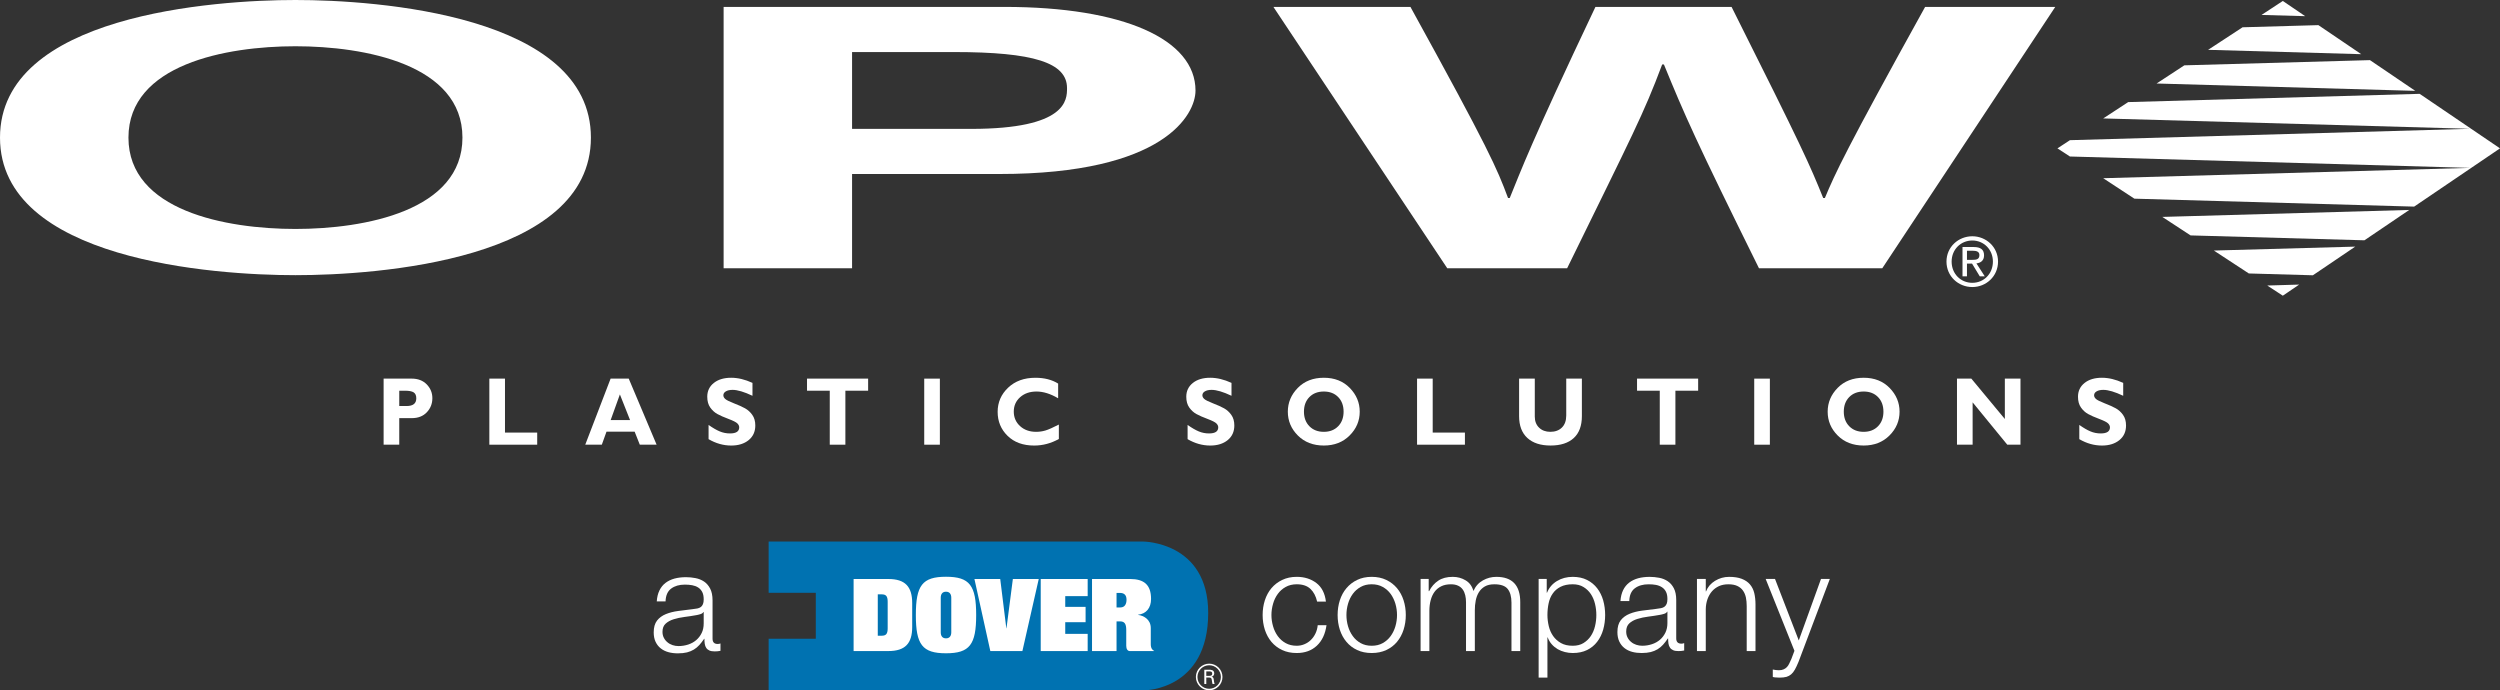 <svg xmlns="http://www.w3.org/2000/svg" id="Layer_1" viewBox="0 0 143.228 39.55"><rect x="0" y="0" width="143.228" height="39.55" fill="#333333" stroke="none"/><defs><style>      .st0 {        fill: #0072b1;      }      .st1 {        fill: #fff;      }    </style></defs><g><path class="st1" d="M40.301,35.061c-.032.059-.095.103-.185.128-.091.026-.17.047-.239.056-.214.038-.434.073-.661.101-.229.029-.432.073-.621.132-.186.058-.34.142-.459.252-.122.109-.181.265-.181.468,0,.128.025.242.077.34.05.1.118.185.204.256.084.073.185.128.295.165.112.038.227.055.344.055.192,0,.377-.03.553-.087.177-.058.33-.144.462-.256.129-.111.233-.248.312-.409.077-.159.114-.342.114-.545v-.656h-.015ZM37.78,33.828c.085-.175.2-.32.348-.433.145-.111.317-.194.515-.248.198-.053.417-.08.659-.08.18,0,.361.018.541.053.182.034.344.1.491.196.144.096.26.23.352.405.09.173.137.398.137.674v2.195c0,.203.097.304.293.304.061,0,.114-.01.161-.031v.423c-.058.013-.11.02-.155.025-.046.005-.102.008-.173.008-.126,0-.229-.016-.308-.052-.077-.035-.137-.084-.179-.148-.044-.064-.071-.14-.085-.229-.013-.087-.02-.185-.02-.292h-.015c-.092.135-.183.253-.277.357-.093.103-.198.19-.312.259-.115.07-.245.124-.393.162-.147.036-.32.055-.524.055-.193,0-.373-.022-.541-.068-.167-.045-.315-.118-.44-.217-.126-.097-.223-.224-.296-.375-.072-.152-.107-.332-.107-.542,0-.286.064-.512.191-.676.128-.163.298-.286.509-.372.21-.085.449-.145.712-.179.264-.036.532-.068.804-.101.107-.01.201-.024.281-.04.079-.016.147-.045.201-.084.053-.039.093-.095.122-.164.03-.07.044-.16.044-.272,0-.173-.027-.312-.083-.421-.056-.109-.133-.196-.23-.259-.101-.066-.216-.108-.347-.133-.13-.025-.271-.035-.42-.035-.32,0-.581.076-.785.228-.201.151-.31.395-.32.732h-.504c.016-.24.067-.449.153-.625"></path><path class="st1" d="M75.076,33.738c-.187-.176-.448-.264-.783-.264-.242,0-.453.051-.634.153-.182.1-.333.233-.453.4-.12.165-.212.353-.271.565-.061.21-.093.425-.093.644s.032.434.093.644c.059.211.151.398.271.565.12.165.271.3.453.4.181.101.392.151.634.151.154,0,.3-.03.438-.088.14-.058.264-.139.369-.243.107-.104.196-.228.264-.372.07-.144.114-.302.129-.474h.504c-.07.504-.255.894-.553,1.173-.299.28-.683.42-1.151.42-.317,0-.596-.057-.838-.172-.242-.113-.446-.269-.613-.467-.166-.198-.29-.429-.377-.693-.084-.265-.127-.546-.127-.844,0-.3.043-.58.127-.845.087-.264.211-.497.377-.693.167-.197.371-.355.613-.471.242-.118.521-.179.838-.179.441,0,.815.12,1.124.354.307.235.489.589.547,1.065h-.504c-.07-.309-.198-.552-.384-.729"></path><path class="st1" d="M77.954,33.627c-.179.1-.332.233-.451.399-.12.165-.212.354-.273.565-.061.211-.091.425-.091.644,0,.22.03.435.091.644.061.212.153.399.273.564.119.167.272.3.451.401.182.102.392.152.633.152.24,0,.451-.05.632-.152.181-.101.332-.234.453-.401.119-.165.21-.352.273-.564.061-.209.092-.424.092-.644,0-.219-.031-.433-.092-.644-.063-.211-.154-.4-.273-.565-.121-.166-.272-.299-.453-.399-.181-.103-.392-.153-.632-.153-.241,0-.451.05-.633.153M79.424,33.225c.244.117.448.276.613.473.164.196.291.428.375.692.085.264.128.546.128.845,0,.299-.043.579-.128.845-.084.263-.211.493-.375.692-.165.198-.369.355-.613.468-.242.114-.523.172-.837.172-.316,0-.594-.058-.835-.172-.245-.113-.447-.27-.613-.468-.167-.199-.292-.429-.378-.692-.085-.266-.127-.546-.127-.845,0-.299.042-.581.127-.845.086-.264.211-.496.378-.692.166-.197.368-.356.613-.473.241-.117.519-.177.835-.177.314,0,.595.06.837.177"></path><path class="st1" d="M81.852,33.169v.697h.025c.131-.256.307-.456.525-.6.215-.144.491-.217.827-.217.271,0,.519.067.74.201.222.132.37.334.445.609.123-.275.305-.477.545-.609.239-.134.496-.201.768-.201.912,0,1.37.483,1.37,1.45v2.802h-.503v-2.778c0-.342-.074-.603-.217-.781-.144-.179-.399-.267-.761-.267-.221,0-.401.039-.546.123-.143.082-.258.193-.343.333-.086.137-.146.297-.18.475-.037.179-.052.364-.052.557v2.338h-.505v-2.802c0-.139-.014-.271-.044-.396-.031-.126-.077-.237-.144-.329-.067-.094-.156-.168-.269-.22-.111-.053-.248-.079-.408-.079-.213,0-.398.036-.555.114-.159.08-.287.185-.386.322-.099.136-.172.295-.219.48-.049.184-.074.384-.074.604v2.306h-.503v-4.132h.464Z"></path><path class="st1" d="M91.381,34.599c-.05-.212-.131-.399-.239-.564-.111-.166-.252-.301-.422-.404-.17-.105-.375-.157-.617-.157-.277,0-.507.049-.696.144-.186.096-.337.222-.447.384-.114.161-.192.347-.237.561-.045.212-.069.438-.069.673,0,.212.027.425.077.636.049.212.134.399.248.564.115.166.265.3.449.405.183.105.41.155.675.155.242,0,.447-.05.617-.155s.311-.239.422-.405c.108-.165.189-.352.239-.564.051-.211.075-.424.075-.636,0-.215-.024-.426-.075-.637M88.614,33.169v.785h.018c.117-.289.308-.51.572-.668.263-.159.565-.237.899-.237.315,0,.589.059.821.177.233.116.426.277.58.476.155.201.269.432.345.696.074.264.112.543.112.838,0,.293-.038.572-.112.834-.076.265-.19.499-.345.698-.154.201-.347.359-.58.473-.232.114-.506.171-.821.171-.149,0-.297-.018-.447-.056-.151-.037-.288-.093-.416-.166-.127-.076-.242-.168-.341-.282-.098-.111-.176-.242-.229-.392h-.016v2.306h-.504v-5.653h.464Z"></path><path class="st1" d="M95.513,35.043c-.033.059-.095.102-.184.127-.091.027-.171.048-.24.057-.216.038-.434.073-.661.101-.228.029-.434.073-.621.132-.187.058-.341.142-.461.252-.119.109-.179.265-.179.468,0,.128.025.242.076.34.05.1.118.186.205.257.083.072.183.127.295.164s.227.055.344.055c.191,0,.377-.03.552-.088.178-.057.329-.143.462-.255.128-.111.233-.248.312-.409.076-.159.115-.342.115-.545v-.656h-.015ZM92.99,33.81c.085-.175.202-.32.348-.432.147-.112.32-.195.517-.249.196-.053.416-.08.656-.08.183,0,.362.018.546.053.181.033.343.1.488.196.144.096.261.23.352.404.09.174.136.399.136.675v2.195c0,.204.098.304.295.304.059,0,.114-.01.161-.032v.424c-.059.013-.112.02-.156.025-.046.005-.102.008-.171.008-.129,0-.231-.015-.31-.053-.077-.034-.137-.083-.178-.147-.044-.064-.072-.14-.086-.229-.012-.087-.02-.185-.02-.292h-.016c-.09.134-.182.253-.275.357-.094.104-.199.19-.313.26-.116.07-.246.122-.392.16-.147.036-.322.055-.524.055-.193,0-.373-.021-.541-.067-.169-.046-.315-.117-.441-.217-.125-.097-.224-.224-.296-.376-.072-.152-.107-.331-.107-.541,0-.287.063-.512.191-.676.129-.163.299-.287.509-.371.21-.086.448-.146.712-.18.263-.036.532-.068.805-.1.107-.012.2-.025.281-.042.079-.014.146-.043.199-.083.054-.039.095-.096.125-.164.028-.07.043-.16.043-.272,0-.172-.027-.312-.083-.42-.056-.11-.133-.197-.233-.26-.099-.065-.214-.109-.345-.134-.129-.024-.27-.034-.419-.034-.321,0-.582.076-.785.227-.203.152-.31.396-.32.733h-.506c.017-.241.068-.449.153-.625"></path><path class="st1" d="M97.726,33.169v.713h.015c.095-.251.267-.452.512-.604.248-.152.516-.229.809-.229.289,0,.529.037.724.112.196.076.351.181.468.317.118.136.201.302.25.499.047.199.071.42.071.665v2.659h-.504v-2.577c0-.178-.016-.343-.046-.493-.034-.152-.09-.286-.17-.397-.079-.113-.188-.2-.325-.265-.136-.063-.306-.094-.509-.094-.202,0-.381.034-.541.106-.156.073-.29.172-.4.297-.108.126-.193.275-.256.448-.06.174-.095.362-.098.565v2.41h-.505v-4.132h.505Z"></path><path class="st1" d="M101.693,33.169l1.361,3.523,1.273-3.523h.506l-1.796,4.756c-.073.176-.141.321-.206.437-.064.115-.135.205-.214.272-.076.066-.168.115-.271.145-.104.028-.237.043-.395.043-.103-.005-.182-.01-.238-.012-.056-.003-.104-.011-.148-.028v-.424c.058.01.116.021.172.029.056.007.114.012.173.012.112,0,.203-.017.276-.051.072-.03.134-.074.189-.131.052-.055.098-.123.134-.204.038-.08.078-.167.121-.263l.175-.464-1.648-4.117h.536Z"></path><path class="st0" d="M65.499,31.026h-21.463v2.935h2.702v2.633h-2.702v2.956h21.509s3.674.014,3.674-4.435c0-4.081-3.72-4.089-3.72-4.089"></path><path class="st1" d="M64.54,34.357c0-.296-.167-.388-.38-.388h-.192v.832h.222c.256,0,.35-.208.35-.444M66.121,37.288l-.003.012h-1.39c-.125,0-.204-.118-.204-.301v-.909c0-.352-.098-.491-.359-.491h-.197v1.701h-1.405v-4.129h2.174c.813,0,1.208.336,1.208,1.145,0,.52-.281.85-.739.901v.013c.291.034.723.242.723.752v.931c0,.225.099.34.192.375M59.624,37.3h2.69v-.984h-1.285v-.67h1.166v-.879h-1.166v-.614h1.285v-.982h-2.69v4.129ZM54.5,34.247c0-.208-.095-.347-.303-.347s-.3.139-.3.347v1.978c0,.207.092.347.3.347s.303-.14.303-.347v-1.978ZM55.926,35.235c0,1.695-.37,2.192-1.729,2.192-1.358,0-1.727-.497-1.727-2.192,0-1.694.369-2.192,1.727-2.192,1.359,0,1.729.498,1.729,2.192M50.856,34.479c0-.318-.089-.428-.343-.428h-.224v2.37h.224c.254,0,.343-.11.343-.427v-1.515ZM52.261,34.554v1.365c0,.943-.4,1.381-1.368,1.381h-1.989v-4.122l.005-.006h1.984c.968,0,1.368.439,1.368,1.382M58.028,33.171h1.483l-.937,4.129h-1.837l-.911-4.129h1.478l.349,2.822h.01l.365-2.822Z"></path><path class="st1" d="M69.11,38.72h.177c.057,0,.161,0,.161-.125,0-.129-.1-.129-.161-.129h-.177v.254ZM68.996,38.369h.291c.061,0,.278,0,.278.206,0,.024,0,.153-.153.197.084.02.113.056.125.157.012.101.02.178.048.258h-.117c-.016-.052-.023-.084-.04-.214-.012-.124-.044-.157-.178-.157h-.14v.371h-.114v-.818ZM68.604,38.784c0,.379.304.677.671.677.37,0,.671-.302.671-.677,0-.361-.292-.671-.671-.671-.367,0-.671.302-.671.671M70.037,38.784c0,.427-.347.766-.762.766-.411,0-.762-.339-.762-.766s.354-.762.762-.762c.419,0,.762.339.762.762"></path><path class="st1" d="M22.874,22.384v.878h.417c.372,0,.559-.146.559-.439,0-.164-.05-.278-.15-.343-.099-.064-.269-.096-.509-.096h-.317ZM21.978,21.691h1.604c.364,0,.653.111.868.333.214.222.321.485.321.788,0,.315-.106.584-.318.808-.212.225-.5.336-.866.336h-.713v1.521h-.896v-3.786Z"></path></g><polygon class="st1" points="30.777 24.783 30.777 25.477 28.035 25.477 28.035 21.691 28.931 21.691 28.931 24.783 30.777 24.783"></polygon><path class="st1" d="M36.097,24.067l-.583-1.471-.529,1.471h1.112ZM36.021,21.691l1.597,3.786h-.963l-.296-.748h-1.611l-.269.748h-.949l1.453-3.786h1.038Z"></path><path class="st1" d="M43.11,21.935v.74c-.477-.226-.857-.339-1.141-.339-.161,0-.289.029-.384.086-.096.057-.143.132-.143.226,0,.072.034.141.103.205.068.065.236.149.502.253.266.103.479.198.638.287.16.089.298.213.413.374.116.16.174.364.174.61,0,.35-.126.629-.379.837-.254.207-.587.312-1.001.312-.446,0-.879-.122-1.297-.366v-.816c.24.17.453.294.638.371.186.078.382.117.59.117.352,0,.528-.117.528-.349,0-.08-.036-.155-.106-.225-.071-.071-.24-.156-.509-.258-.268-.1-.481-.194-.638-.281-.157-.087-.293-.211-.407-.372-.114-.161-.171-.367-.171-.618,0-.325.124-.588.373-.787.249-.2.582-.3.999-.3.385,0,.79.097,1.218.293"></path><polygon class="st1" points="49.736 21.691 49.736 22.384 48.433 22.384 48.433 25.477 47.538 25.477 47.538 22.384 46.235 22.384 46.235 21.691 49.736 21.691"></polygon><rect class="st1" x="52.95" y="21.692" width=".896" height="3.785"></rect><g><path class="st1" d="M60.663,24.323v.827c-.45.251-.921.376-1.414.376-.638,0-1.147-.186-1.525-.557-.379-.371-.568-.829-.568-1.373,0-.543.2-1.005.599-1.384.399-.38.92-.569,1.564-.569.513,0,.947.111,1.303.333v.843c-.436-.259-.849-.388-1.239-.388-.383,0-.695.108-.938.324s-.365.491-.365.825c0,.336.12.613.36.832.239.219.546.328.92.328.185,0,.364-.026.535-.077.172-.052.428-.165.768-.34"></path><path class="st1" d="M70.554,21.935v.74c-.477-.226-.857-.339-1.141-.339-.161,0-.289.029-.384.086-.096.057-.143.132-.143.226,0,.072.034.141.103.205.068.065.236.149.502.253.266.103.479.198.638.287.16.089.298.213.413.374.116.16.174.364.174.61,0,.35-.126.629-.379.837-.254.207-.587.312-1.001.312-.446,0-.879-.122-1.297-.366v-.816c.24.17.453.294.638.371.186.078.382.117.59.117.352,0,.528-.117.528-.349,0-.08-.036-.155-.106-.225-.071-.071-.24-.156-.509-.258-.268-.1-.481-.194-.638-.281-.157-.087-.293-.211-.407-.372-.114-.161-.171-.367-.171-.618,0-.325.125-.588.373-.787.249-.2.582-.3.999-.3.385,0,.79.097,1.218.293"></path><path class="st1" d="M75.843,24.74c.34,0,.614-.107.821-.319.208-.212.312-.491.312-.836,0-.347-.104-.626-.312-.838-.207-.211-.481-.316-.821-.316-.341,0-.616.105-.825.316-.209.212-.313.491-.313.838,0,.345.104.624.313.836s.484.319.825.319M75.843,21.642c.613,0,1.109.195,1.488.584.379.389.569.842.569,1.359,0,.524-.192.978-.577,1.363-.384.385-.877.577-1.48.577-.609,0-1.105-.192-1.488-.575-.383-.383-.574-.838-.574-1.365,0-.519.19-.972.57-1.361.38-.388.877-.582,1.492-.582"></path></g><polygon class="st1" points="83.927 24.783 83.927 25.477 81.185 25.477 81.185 21.691 82.081 21.691 82.081 24.783 83.927 24.783"></polygon><path class="st1" d="M89.732,21.691h.896v2.148c0,.553-.156.973-.466,1.258-.311.285-.754.428-1.331.428-.57,0-1.012-.144-1.327-.433-.315-.29-.473-.705-.473-1.247v-2.154h.899v2.175c0,.265.082.476.246.635.164.159.378.239.645.239.276,0,.497-.082.663-.245.165-.162.248-.394.248-.693v-2.111Z"></path><polygon class="st1" points="97.289 21.691 97.289 22.384 95.986 22.384 95.986 25.477 95.09 25.477 95.09 22.384 93.788 22.384 93.788 21.691 97.289 21.691"></polygon><rect class="st1" x="100.502" y="21.692" width=".896" height="3.785"></rect><path class="st1" d="M106.771,24.74c.34,0,.614-.107.821-.319.208-.212.312-.491.312-.836,0-.347-.104-.626-.312-.838-.207-.211-.481-.316-.821-.316-.341,0-.616.105-.825.316-.209.212-.313.491-.313.838,0,.345.104.624.313.836s.484.319.825.319M106.771,21.642c.613,0,1.109.195,1.488.584.379.389.569.842.569,1.359,0,.524-.192.978-.577,1.363-.384.385-.877.577-1.48.577-.609,0-1.105-.192-1.488-.575-.383-.383-.574-.838-.574-1.365,0-.519.19-.972.57-1.361.38-.388.877-.582,1.492-.582"></path><polygon class="st1" points="115.756 21.691 115.756 25.477 114.999 25.477 113.014 23.051 113.014 25.477 112.118 25.477 112.118 21.691 112.94 21.691 114.86 24.005 114.86 21.691 115.756 21.691"></polygon><g><path class="st1" d="M121.641,21.935v.74c-.477-.226-.857-.339-1.141-.339-.161,0-.289.029-.384.086-.096.057-.143.132-.143.226,0,.072.034.141.103.205.068.065.236.149.502.253.266.103.479.198.638.287.16.089.298.213.413.374.116.16.174.364.174.61,0,.35-.126.629-.379.837-.254.207-.587.312-1.001.312-.446,0-.879-.122-1.297-.366v-.816c.24.17.453.294.638.371.186.078.382.117.59.117.352,0,.528-.117.528-.349,0-.08-.036-.155-.106-.225-.071-.071-.24-.156-.509-.258-.268-.1-.481-.194-.638-.281-.157-.087-.293-.211-.407-.372-.114-.161-.171-.367-.171-.618,0-.325.125-.588.373-.787.249-.2.582-.3.999-.3.385,0,.791.097,1.218.293"></path><path class="st1" d="M16.926,0c4.662,0,16.928.856,16.928,7.884,0,7.026-12.266,7.881-16.928,7.881C12.266,15.765,0,14.91,0,7.884,0,.856,12.266,0,16.926,0M16.926,13.117c3.975,0,9.568-1.043,9.568-5.233,0-4.192-5.593-5.234-9.568-5.234-3.973,0-9.567,1.042-9.567,5.234,0,4.19,5.594,5.233,9.567,5.233"></path><path class="st1" d="M48.816,15.37h-7.359V.396h16.091c6.82,0,10.944,1.856,10.944,4.795,0,1.357-1.767,4.778-11.237,4.778h-8.439v5.401ZM55.636,7.384c5.495,0,5.495-1.669,5.495-2.337,0-1.459-1.913-2.065-6.475-2.065h-5.84v4.402h6.82Z"></path><path class="st1" d="M72.955.396h7.851c4.514,8.196,4.954,9.239,5.591,10.948h.098c.64-1.562,1.179-3.086,4.909-10.948h7.8c4.121,8.218,4.465,9.01,5.249,10.948h.097c.59-1.416,1.179-2.71,5.742-10.948h7.456l-9.91,14.973h-7.064c-3.632-7.338-4.268-8.8-5.446-11.676h-.1c-1.078,2.876-1.667,3.959-5.445,11.676h-6.868L72.955.396Z"></path><path class="st1" d="M111.516,14.987c0-.835.679-1.451,1.481-1.451.792,0,1.473.616,1.473,1.451,0,.843-.681,1.458-1.473,1.458-.802,0-1.481-.615-1.481-1.458M112.997,16.203c.658,0,1.179-.514,1.179-1.216,0-.69-.521-1.208-1.179-1.208-.666,0-1.186.518-1.186,1.208,0,.702.52,1.216,1.186,1.216M112.69,15.83h-.256v-1.678h.639c.398,0,.596.145.596.476,0,.301-.189.432-.437.462l.477.74h-.286l-.442-.728h-.291v.728ZM112.993,14.887c.216,0,.409-.015.409-.276,0-.205-.19-.245-.368-.245h-.344v.521h.303Z"></path></g><polygon class="st1" points="132.508 15.771 134.935 14.129 126.834 14.354 128.838 15.667 132.508 15.771"></polygon><polygon class="st1" points="123.881 12.427 125.5 13.487 135.461 13.767 138.029 12.028 123.881 12.427"></polygon><polygon class="st1" points="121.926 5.849 120.496 6.785 141.523 7.379 118.588 8.031 117.873 8.5 118.588 8.966 141.523 9.618 120.494 10.21 122.281 11.382 138.31 11.837 143.228 8.5 138.625 5.376 121.926 5.849"></polygon><polygon class="st1" points="138.373 5.205 135.778 3.445 125.143 3.743 123.553 4.784 138.373 5.205"></polygon><polygon class="st1" points="129.892 16.358 130.786 16.941 131.722 16.304 129.892 16.358"></polygon><polygon class="st1" points="126.505 2.855 135.278 3.104 132.823 1.44 128.48 1.563 126.505 2.855"></polygon><polygon class="st1" points="129.565 .856 132.067 .926 130.785 .055 129.565 .856"></polygon></svg>